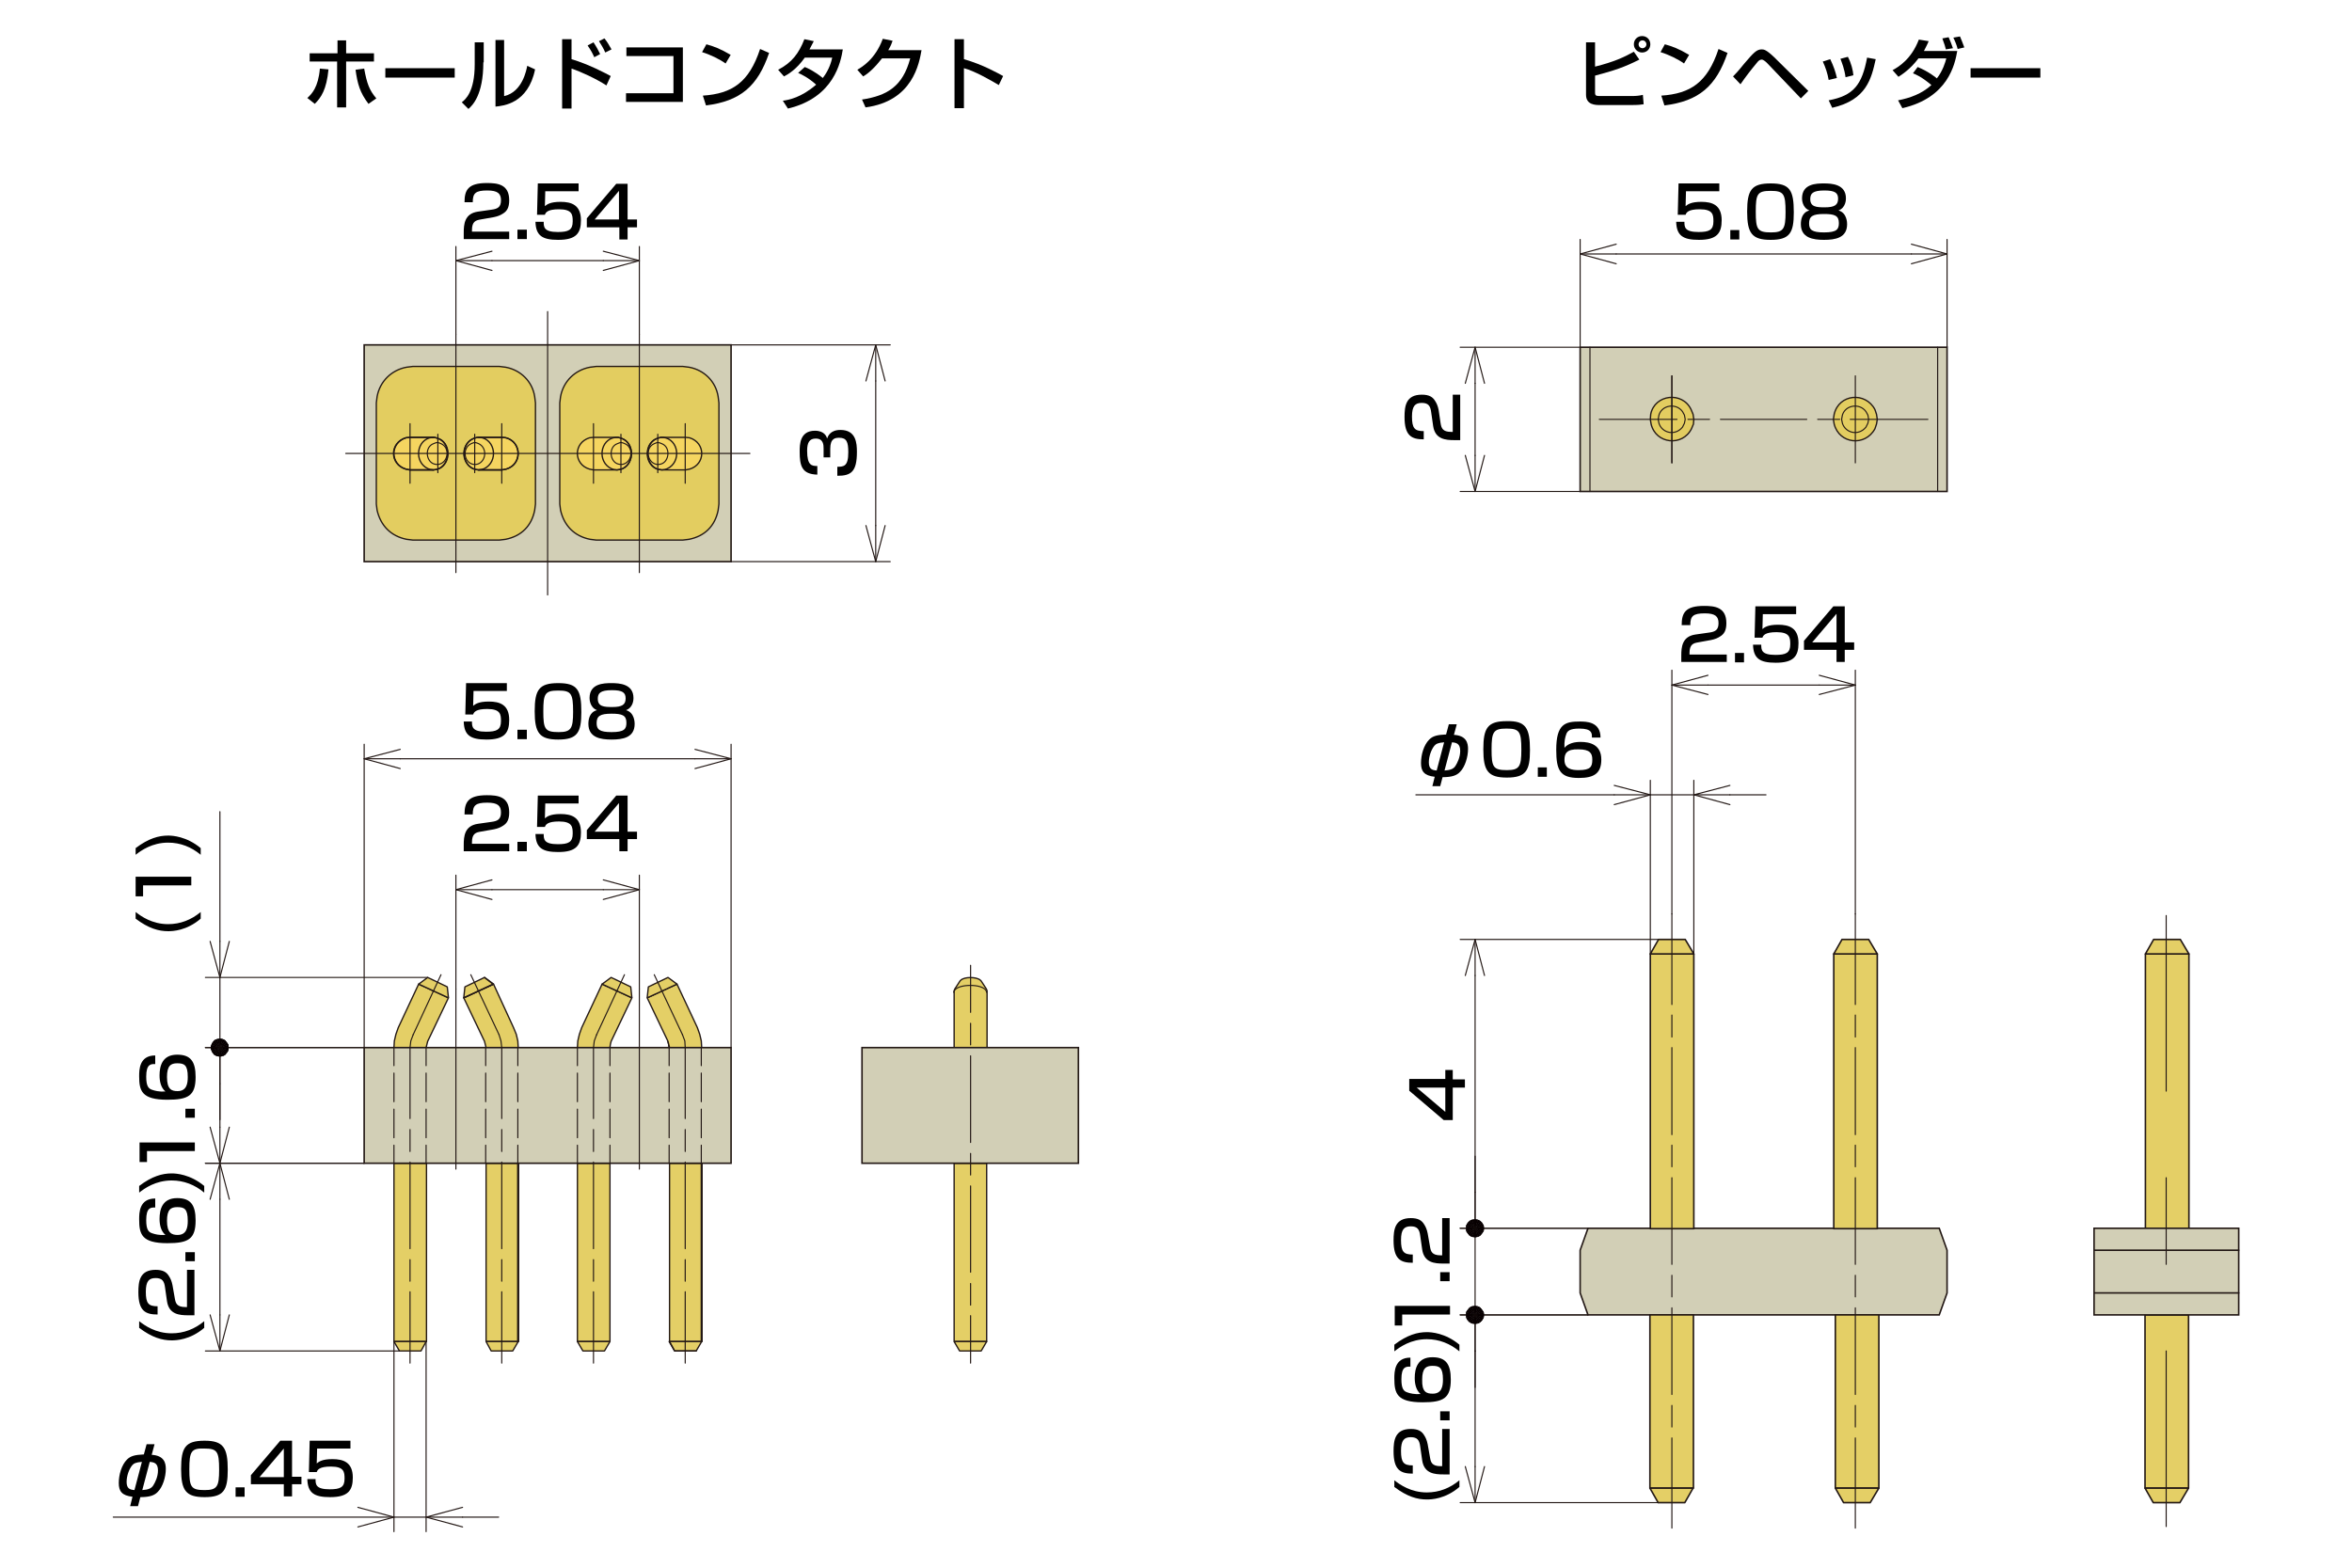 <?xml version="1.0" encoding="utf-8"?>
<!-- Generator: Adobe Illustrator 28.0.0, SVG Export Plug-In . SVG Version: 6.00 Build 0)  -->
<svg version="1.1" id="レイヤー_1" xmlns="http://www.w3.org/2000/svg" xmlns:xlink="http://www.w3.org/1999/xlink" x="0px"
	 y="0px" width="600px" height="400px" viewBox="0 0 600 400" style="enable-background:new 0 0 600 400;" xml:space="preserve">
<style type="text/css">
	.st0{fill:#E4CF66;stroke:#231815;stroke-width:0.397;stroke-linejoin:round;}
	.st1{fill:none;stroke:#231815;stroke-width:0.397;stroke-linecap:round;stroke-linejoin:round;stroke-miterlimit:10;}
	.st2{fill:#D2CFB6;stroke:#231815;stroke-width:0.397;}
	.st3{fill:none;stroke:#231815;stroke-width:0.283;stroke-linecap:round;stroke-linejoin:round;stroke-miterlimit:10;}
	.st4{fill:#E4CF66;stroke:#231815;stroke-width:0.34;stroke-linejoin:round;}
	.st5{fill:#E3CD60;stroke:#231815;stroke-width:0.34;stroke-linejoin:round;}
	.st6{fill:#E3CD60;stroke:#231815;stroke-width:0.283;stroke-linejoin:round;}
	.st7{fill-rule:evenodd;clip-rule:evenodd;fill:#070001;}
	.st8{fill:none;stroke:#231815;stroke-width:0.34;stroke-linecap:round;stroke-linejoin:round;stroke-miterlimit:10;}
	.st9{fill:#F5D560;stroke:#231815;stroke-width:0.34;stroke-linejoin:round;}
</style>
<g id="hold_x5F_img08">
	<g>
		<rect x="547.3" y="243.4" class="st0" width="11.1" height="70.1"/>
		<polyline class="st0" points="549.4,239.7 547.3,243.4 558.4,243.4 556.2,239.7 549.4,239.7 556.2,239.7 		"/>
	</g>
	<g>
		<rect x="547.2" y="335.5" class="st0" width="11.1" height="44.2"/>
		<polyline class="st0" points="549.3,383.4 547.2,379.7 558.3,379.7 556.1,383.4 549.3,383.4 556.1,383.4 		"/>
	</g>
	<polyline class="st1" points="170.7,267.3 170.6,266.5 170.4,265.7 	"/>
	<path class="st1" d="M92.9,143.3"/>
	<g>
		<g>
			<rect x="534.2" y="313.4" class="st2" width="36.9" height="22.1"/>
			<line class="st1" x1="534.2" y1="329.9" x2="571.1" y2="329.9"/>
			<line class="st1" x1="534.2" y1="319" x2="571.1" y2="319"/>
		</g>
		<line class="st3" x1="552.6" y1="233.6" x2="552.6" y2="278.4"/>
		<line class="st3" x1="552.6" y1="300.5" x2="552.6" y2="322.6"/>
		<line class="st3" x1="552.6" y1="344.7" x2="552.6" y2="389.5"/>
	</g>
	<path class="st1" d="M82.3,119.5"/>
	<path class="st1" d="M229.3,267.3"/>
	<g>
		<g>
			<g>
				<rect x="243.4" y="296.8" class="st4" width="8.3" height="45.5"/>
				<polyline class="st4" points="243.4,342.3 251.7,342.3 250.3,344.7 244.8,344.7 243.4,342.3 				"/>
			</g>
			<g>
				<path class="st4" d="M243.4,267.3v-14.5l0,0l0.1-0.3c0-0.1,0.1-0.1,0.1-0.2l0,0l1.3-2l0.2-0.2c0.9-0.9,4-0.9,5,0l0.2,0.2l1.3,2
					l0,0c0,0.1,0.1,0.1,0.1,0.2l0.1,0.3l0,0v14.5H243.4z"/>
				<path class="st3" d="M251.7,253.2l-0.1-0.3c0-0.1-0.1-0.1-0.1-0.2c-1-1.7-6.9-1.7-8,0c0,0.1-0.1,0.1-0.1,0.2l-0.1,0.3"/>
			</g>
			<rect x="219.9" y="267.3" class="st2" width="55.2" height="29.5"/>
		</g>
		<line class="st3" x1="247.6" y1="347.8" x2="247.6" y2="335.7"/>
		<line class="st3" x1="247.6" y1="333" x2="247.6" y2="327.5"/>
		<line class="st3" x1="247.6" y1="324.6" x2="247.6" y2="302.6"/>
		<line class="st3" x1="247.6" y1="299.8" x2="247.6" y2="294.3"/>
		<line class="st3" x1="247.6" y1="291.5" x2="247.6" y2="269.4"/>
		<line class="st3" x1="247.6" y1="266.6" x2="247.6" y2="261.1"/>
		<line class="st3" x1="247.6" y1="258.3" x2="247.6" y2="246.3"/>
	</g>
	<g>
		<g>
			<g>
				<g>
					<rect x="403.1" y="88.6" class="st2" width="93.6" height="36.8"/>
					<path class="st5" d="M478.9,107l-0.2-1.3l-0.4-1.2c-2.4-4.6-9.2-4-10.4,1.2l-0.2,1.3l0.2,1.2c1.3,5.1,7.9,5.8,10.4,1.2l0.4-1.2
						L478.9,107z"/>
					<path class="st5" d="M432.1,107l-0.2-1.3l-0.5-1.2c-2.2-4.7-9.3-3.9-10.3,1.2L421,107l0.2,1.2c1.2,5.1,8,5.8,10.3,1.2l0.5-1.2
						L432.1,107z"/>
					<line class="st3" x1="494.3" y1="125.4" x2="494.3" y2="88.6"/>
					<line class="st3" x1="405.6" y1="125.4" x2="405.6" y2="88.6"/>
				</g>
				<path class="st6" d="M476.7,107l-0.2-1.1L476,105c-1.6-2.2-5.2-1.7-6,0.9l-0.2,1.1l0.2,1c0.8,2.5,4.1,3.3,6,1l0.5-1L476.7,107z"
					/>
				<path class="st6" d="M429.9,107l-0.2-1.1l-0.5-0.9c-1.6-2.2-5.2-1.7-6,0.9L423,107l0.2,1c0.8,2.5,4.1,3.3,6,1l0.5-1L429.9,107z"
					/>
			</g>
			<line class="st3" x1="491.8" y1="107" x2="472" y2="107"/>
			<line class="st3" x1="469.3" y1="107" x2="463.7" y2="107"/>
			<line class="st3" x1="460.9" y1="107" x2="438.9" y2="107"/>
			<line class="st3" x1="436.1" y1="107" x2="430.6" y2="107"/>
			<line class="st3" x1="427.8" y1="107" x2="408" y2="107"/>
			<line class="st3" x1="426.5" y1="95.9" x2="426.5" y2="118.1"/>
			<line class="st3" x1="426.5" y1="95.9" x2="426.5" y2="118.1"/>
			<path class="st3" d="M473.3,95.9v22.2V95.9z"/>
		</g>
		<line class="st3" x1="403.1" y1="125.4" x2="372.5" y2="125.4"/>
		<line class="st3" x1="403.1" y1="88.6" x2="372.5" y2="88.6"/>
		<line class="st3" x1="376.3" y1="116.2" x2="376.3" y2="97.8"/>
		<polyline class="st3" points="378.7,116.2 376.3,125.4 373.8,116.2 		"/>
		<line class="st3" x1="376.3" y1="125.4" x2="376.3" y2="116.2"/>
		<polyline class="st3" points="373.8,97.8 376.3,88.6 378.7,97.8 		"/>
		<line class="st3" x1="376.3" y1="88.6" x2="376.3" y2="97.8"/>
		<line class="st3" x1="403.1" y1="88.6" x2="403.1" y2="61.1"/>
		<line class="st3" x1="496.7" y1="88.6" x2="496.7" y2="61.1"/>
		<line class="st3" x1="412.3" y1="64.8" x2="487.6" y2="64.8"/>
		<polyline class="st3" points="412.3,67.3 403.1,64.8 412.3,62.3 		"/>
		<line class="st3" x1="403.1" y1="64.8" x2="412.3" y2="64.8"/>
		<polyline class="st3" points="487.6,62.3 496.7,64.8 487.6,67.3 		"/>
		<line class="st3" x1="496.7" y1="64.8" x2="487.6" y2="64.8"/>
	</g>
	<line class="st3" x1="411.8" y1="202.8" x2="361.2" y2="202.8"/>
	<g>
		<g>
			<g>
				<polygon class="st2" points="405.1,313.4 494.7,313.4 496.7,319 496.7,329.9 494.7,335.5 405.1,335.5 403.1,329.9 403.1,319 
									"/>
				<g>
					<rect x="421" y="243.4" class="st0" width="11.1" height="70.1"/>
					<polyline class="st0" points="423.1,239.7 421,243.4 432.1,243.4 429.9,239.7 423.1,239.7 429.9,239.7 					"/>
				</g>
				<g>
					<rect x="467.8" y="243.4" class="st0" width="11.1" height="70.1"/>
					<polyline class="st0" points="469.9,239.7 467.8,243.4 478.9,243.4 476.7,239.7 469.9,239.7 476.7,239.7 					"/>
				</g>
				<g>
					<rect x="468.2" y="335.5" class="st0" width="11.1" height="44.2"/>
					<polyline class="st0" points="470.3,383.4 468.2,379.7 479.3,379.7 477.1,383.4 470.3,383.4 477.1,383.4 					"/>
				</g>
				<g>
					<rect x="420.9" y="335.5" class="st0" width="11.1" height="44.2"/>
					<polyline class="st0" points="423,383.4 420.9,379.7 431.9,379.7 429.8,383.4 423,383.4 429.8,383.4 					"/>
				</g>
			</g>
			<line class="st3" x1="473.3" y1="233.2" x2="473.3" y2="256.3"/>
			<line class="st3" x1="473.3" y1="259" x2="473.3" y2="264.6"/>
			<line class="st3" x1="473.3" y1="267.3" x2="473.3" y2="289.5"/>
			<line class="st3" x1="473.3" y1="292.2" x2="473.3" y2="297.7"/>
			<line class="st3" x1="473.3" y1="300.5" x2="473.3" y2="322.6"/>
			<line class="st3" x1="473.3" y1="325.4" x2="473.3" y2="330.9"/>
			<line class="st3" x1="473.3" y1="333.7" x2="473.3" y2="355.8"/>
			<line class="st3" x1="473.3" y1="358.6" x2="473.3" y2="364.1"/>
			<line class="st3" x1="473.3" y1="366.9" x2="473.3" y2="389.9"/>
			<line class="st3" x1="426.5" y1="233.2" x2="426.5" y2="256.3"/>
			<line class="st3" x1="426.5" y1="259" x2="426.5" y2="264.6"/>
			<line class="st3" x1="426.5" y1="267.3" x2="426.5" y2="289.5"/>
			<line class="st3" x1="426.5" y1="292.2" x2="426.5" y2="297.7"/>
			<line class="st3" x1="426.5" y1="300.5" x2="426.5" y2="322.6"/>
			<line class="st3" x1="426.5" y1="325.4" x2="426.5" y2="330.9"/>
			<line class="st3" x1="426.5" y1="333.7" x2="426.5" y2="355.8"/>
			<line class="st3" x1="426.5" y1="358.6" x2="426.5" y2="364.1"/>
			<line class="st3" x1="426.5" y1="366.9" x2="426.5" y2="389.9"/>
		</g>
		<line class="st3" x1="405.1" y1="313.4" x2="372.5" y2="313.4"/>
		<line class="st3" x1="405.1" y1="335.5" x2="372.5" y2="335.5"/>
		<line class="st3" x1="376.3" y1="304.2" x2="376.3" y2="295"/>
		<line class="st3" x1="376.3" y1="344.7" x2="376.3" y2="354"/>
		<line class="st3" x1="376.3" y1="335.5" x2="376.3" y2="304.2"/>
		<polyline class="st7" points="376.3,315.7 377,315.6 376.3,313.4 		"/>
		<polyline class="st7" points="377,315.6 377.6,315.3 376.3,313.4 		"/>
		<polyline class="st7" points="377.6,315.3 378.1,314.7 376.3,313.4 		"/>
		<polyline class="st7" points="378.1,314.7 378.5,314.1 376.3,313.4 		"/>
		<polyline class="st7" points="378.5,314.1 378.6,313.4 376.3,313.4 		"/>
		<polyline class="st7" points="378.6,313.4 378.5,312.7 376.3,313.4 		"/>
		<polyline class="st7" points="378.5,312.7 378.1,312 376.3,313.4 		"/>
		<polyline class="st7" points="378.1,312 377.6,311.5 376.3,313.4 		"/>
		<polyline class="st7" points="377.6,311.5 377,311.2 376.3,313.4 		"/>
		<polyline class="st7" points="377,311.2 376.3,311.1 376.3,313.4 		"/>
		<polyline class="st7" points="376.3,311.1 375.5,311.2 376.3,313.4 		"/>
		<polyline class="st7" points="375.5,311.2 374.9,311.5 376.3,313.4 		"/>
		<polyline class="st7" points="374.9,311.5 374.4,312 376.3,313.4 		"/>
		<polyline class="st7" points="374.4,312 374,312.7 376.3,313.4 		"/>
		<polyline class="st7" points="374,312.7 374,313.4 376.3,313.4 		"/>
		<polyline class="st7" points="374,313.4 374,314.1 376.3,313.4 		"/>
		<polyline class="st7" points="374,314.1 374.4,314.7 376.3,313.4 		"/>
		<polyline class="st7" points="374.4,314.7 374.9,315.3 376.3,313.4 		"/>
		<polyline class="st7" points="374.9,315.3 375.5,315.6 376.3,313.4 		"/>
		<polyline class="st7" points="375.5,315.6 376.3,315.7 376.3,313.4 		"/>
		<line class="st3" x1="376.3" y1="335.5" x2="376.3" y2="344.7"/>
		<polyline class="st7" points="376.3,333.2 375.5,333.3 376.3,335.5 		"/>
		<polyline class="st7" points="375.5,333.3 374.9,333.6 376.3,335.5 		"/>
		<polyline class="st7" points="374.9,333.6 374.4,334.2 376.3,335.5 		"/>
		<polyline class="st7" points="374.4,334.2 374,334.8 376.3,335.5 		"/>
		<polyline class="st7" points="374,334.8 374,335.5 376.3,335.5 		"/>
		<polyline class="st7" points="374,335.5 374,336.2 376.3,335.5 		"/>
		<polyline class="st7" points="374,336.2 374.4,336.9 376.3,335.5 		"/>
		<polyline class="st7" points="374.4,336.9 374.9,337.4 376.3,335.5 		"/>
		<polyline class="st7" points="374.9,337.4 375.5,337.7 376.3,335.5 		"/>
		<polyline class="st7" points="375.5,337.7 376.3,337.8 376.3,335.5 		"/>
		<polyline class="st7" points="376.3,337.8 377,337.7 376.3,335.5 		"/>
		<polyline class="st7" points="377,337.7 377.6,337.4 376.3,335.5 		"/>
		<polyline class="st7" points="377.6,337.4 378.1,336.9 376.3,335.5 		"/>
		<polyline class="st7" points="378.1,336.9 378.5,336.2 376.3,335.5 		"/>
		<polyline class="st7" points="378.5,336.2 378.6,335.5 376.3,335.5 		"/>
		<polyline class="st7" points="378.6,335.5 378.5,334.8 376.3,335.5 		"/>
		<polyline class="st7" points="378.5,334.8 378.1,334.2 376.3,335.5 		"/>
		<polyline class="st7" points="378.1,334.2 377.6,333.6 376.3,335.5 		"/>
		<polyline class="st7" points="377.6,333.6 377,333.3 376.3,335.5 		"/>
		<polyline class="st7" points="377,333.3 376.3,333.2 376.3,335.5 		"/>
		<line class="st3" x1="405.1" y1="313.4" x2="372.5" y2="313.4"/>
		<line class="st3" x1="423.1" y1="239.7" x2="372.5" y2="239.7"/>
		<line class="st3" x1="376.3" y1="248.9" x2="376.3" y2="313.4"/>
		<polyline class="st7" points="376.3,315.7 377,315.6 376.3,313.4 		"/>
		<polyline class="st7" points="377,315.6 377.6,315.3 376.3,313.4 		"/>
		<polyline class="st7" points="377.6,315.3 378.1,314.7 376.3,313.4 		"/>
		<polyline class="st7" points="378.1,314.7 378.5,314.1 376.3,313.4 		"/>
		<polyline class="st7" points="378.5,314.1 378.6,313.4 376.3,313.4 		"/>
		<polyline class="st7" points="378.6,313.4 378.5,312.7 376.3,313.4 		"/>
		<polyline class="st7" points="378.5,312.7 378.1,312 376.3,313.4 		"/>
		<polyline class="st7" points="378.1,312 377.6,311.5 376.3,313.4 		"/>
		<polyline class="st7" points="377.6,311.5 377,311.2 376.3,313.4 		"/>
		<polyline class="st7" points="377,311.2 376.3,311.1 376.3,313.4 		"/>
		<polyline class="st7" points="376.3,311.1 375.5,311.2 376.3,313.4 		"/>
		<polyline class="st7" points="375.5,311.2 374.9,311.5 376.3,313.4 		"/>
		<polyline class="st7" points="374.9,311.5 374.4,312 376.3,313.4 		"/>
		<polyline class="st7" points="374.4,312 374,312.7 376.3,313.4 		"/>
		<polyline class="st7" points="374,312.7 374,313.4 376.3,313.4 		"/>
		<polyline class="st7" points="374,313.4 374,314.1 376.3,313.4 		"/>
		<polyline class="st7" points="374,314.1 374.4,314.7 376.3,313.4 		"/>
		<polyline class="st7" points="374.4,314.7 374.9,315.3 376.3,313.4 		"/>
		<polyline class="st7" points="374.9,315.3 375.5,315.6 376.3,313.4 		"/>
		<polyline class="st7" points="375.5,315.6 376.3,315.7 376.3,313.4 		"/>
		<polyline class="st3" points="373.8,248.9 376.3,239.7 378.7,248.9 		"/>
		<line class="st3" x1="376.3" y1="239.7" x2="376.3" y2="248.9"/>
		<line class="st3" x1="426.5" y1="233.2" x2="426.5" y2="171"/>
		<line class="st3" x1="473.3" y1="233.2" x2="473.3" y2="171"/>
		<line class="st3" x1="435.7" y1="174.8" x2="464.1" y2="174.8"/>
		<polyline class="st3" points="435.7,177.2 426.5,174.8 435.7,172.3 		"/>
		<line class="st3" x1="426.5" y1="174.8" x2="435.7" y2="174.8"/>
		<polyline class="st3" points="464.1,172.3 473.3,174.8 464.1,177.2 		"/>
		<line class="st3" x1="473.3" y1="174.8" x2="464.1" y2="174.8"/>
		<line class="st3" x1="432.1" y1="243.4" x2="432.1" y2="199.1"/>
		<line class="st3" x1="421" y1="243.4" x2="421" y2="199.1"/>
		<line class="st3" x1="441.3" y1="202.8" x2="450.5" y2="202.8"/>
		<polyline class="st3" points="421,202.8 432.1,202.8 441.3,205.3 		"/>
		<polyline class="st3" points="441.3,200.4 432.1,202.8 441.3,202.8 		"/>
		<polyline class="st3" points="411.8,200.4 421,202.8 411.8,205.3 		"/>
		<line class="st3" x1="421" y1="202.8" x2="411.8" y2="202.8"/>
		<line class="st3" x1="423.1" y1="383.4" x2="372.5" y2="383.4"/>
		<line class="st3" x1="405.1" y1="335.5" x2="372.5" y2="335.5"/>
		<line class="st3" x1="376.3" y1="374.2" x2="376.3" y2="344.7"/>
		<polyline class="st3" points="378.7,374.2 376.3,383.4 373.8,374.2 		"/>
		<line class="st3" x1="376.3" y1="383.4" x2="376.3" y2="374.2"/>
		<line class="st3" x1="376.3" y1="335.5" x2="376.3" y2="344.7"/>
		<polyline class="st7" points="376.3,333.2 375.5,333.3 376.3,335.5 		"/>
		<polyline class="st7" points="375.5,333.3 374.9,333.6 376.3,335.5 		"/>
		<polyline class="st7" points="374.9,333.6 374.4,334.2 376.3,335.5 		"/>
		<polyline class="st7" points="374.4,334.2 374,334.8 376.3,335.5 		"/>
		<polyline class="st7" points="374,334.8 374,335.5 376.3,335.5 		"/>
		<polyline class="st7" points="374,335.5 374,336.2 376.3,335.5 		"/>
		<polyline class="st7" points="374,336.2 374.4,336.9 376.3,335.5 		"/>
		<polyline class="st7" points="374.4,336.9 374.9,337.4 376.3,335.5 		"/>
		<polyline class="st7" points="374.9,337.4 375.5,337.7 376.3,335.5 		"/>
		<polyline class="st7" points="375.5,337.7 376.3,337.8 376.3,335.5 		"/>
		<polyline class="st7" points="376.3,337.8 377,337.7 376.3,335.5 		"/>
		<polyline class="st7" points="377,337.7 377.6,337.4 376.3,335.5 		"/>
		<polyline class="st7" points="377.6,337.4 378.1,336.9 376.3,335.5 		"/>
		<polyline class="st7" points="378.1,336.9 378.5,336.2 376.3,335.5 		"/>
		<polyline class="st7" points="378.5,336.2 378.6,335.5 376.3,335.5 		"/>
		<polyline class="st7" points="378.6,335.5 378.5,334.8 376.3,335.5 		"/>
		<polyline class="st7" points="378.5,334.8 378.1,334.2 376.3,335.5 		"/>
		<polyline class="st7" points="378.1,334.2 377.6,333.6 376.3,335.5 		"/>
		<polyline class="st7" points="377.6,333.6 377,333.3 376.3,335.5 		"/>
		<polyline class="st7" points="377,333.3 376.3,333.2 376.3,335.5 		"/>
	</g>
	<g>
		<g>
			<g>
				<g>
					<rect x="147.3" y="296.8" class="st4" width="8.3" height="45.5"/>
					<polyline class="st4" points="155.6,342.3 147.3,342.3 148.7,344.7 154.2,344.7 155.6,342.3 					"/>
					<polygon class="st4" points="147.3,267.3 147.4,265.6 147.8,263.9 148.4,262.2 153.6,251.1 161.2,254.6 155.9,265.7 
						155.7,266.5 155.6,267.3 					"/>
					<polyline class="st4" points="161.2,254.6 153.6,251.1 155.9,249.4 160.9,251.8 161.2,254.6 					"/>
				</g>
				<g>
					<rect x="100.5" y="296.8" class="st4" width="8.3" height="45.5"/>
					<polyline class="st4" points="108.7,342.3 100.5,342.3 101.9,344.7 107.4,344.7 108.7,342.3 					"/>
					<polygon class="st4" points="100.5,267.3 100.6,265.6 101,263.9 101.6,262.2 106.8,251.1 114.4,254.6 109.1,265.7 108.9,266.5 
						108.7,267.3 					"/>
					<polyline class="st4" points="114.4,254.6 106.8,251.1 109.1,249.4 114.1,251.8 114.4,254.6 					"/>
				</g>
				<g>
					<rect x="124" y="296.8" class="st4" width="8.3" height="45.5"/>
					<polyline class="st4" points="124,342.3 132.2,342.3 130.8,344.7 125.3,344.7 124,342.3 					"/>
					<polygon class="st4" points="132.2,267.3 132.1,265.6 131.7,263.9 131,262.2 125.9,251.1 118.3,254.6 123.6,265.7 123.8,266.5 
						124,267.3 					"/>
					<polyline class="st4" points="118.3,254.6 125.9,251.1 123.6,249.4 118.6,251.8 118.3,254.6 					"/>
					<line class="st1" x1="132.1" y1="296.8" x2="132.1" y2="342.3"/>
					<polyline class="st8" points="123.6,249.4 125.8,251.1 118.3,254.6 					"/>
				</g>
				<g>
					<rect x="170.8" y="296.8" class="st4" width="8.3" height="45.5"/>
					<polyline class="st4" points="170.8,342.3 179,342.3 177.6,344.7 172.1,344.7 170.8,342.3 					"/>
					<polygon class="st4" points="179,267.3 178.9,265.6 178.5,263.9 177.9,262.2 172.7,251.1 165.1,254.6 170.4,265.7 170.6,266.5 
						170.8,267.3 					"/>
					<polyline class="st4" points="165.1,254.6 172.7,251.1 170.4,249.4 165.4,251.8 165.1,254.6 					"/>
					<line class="st8" x1="178.9" y1="296.8" x2="178.9" y2="342.3"/>
					<polyline class="st8" points="177.6,344.7 172.1,344.7 170.7,342.3 					"/>
				</g>
				<rect x="92.9" y="267.3" class="st2" width="93.6" height="29.5"/>
				<line class="st3" x1="116.3" y1="252.4" x2="116.3" y2="298.3"/>
				<line class="st3" x1="104.6" y1="293.8" x2="104.6" y2="288.2"/>
				<line class="st3" x1="104.6" y1="285.4" x2="104.6" y2="267.3"/>
				<line class="st3" x1="108.7" y1="267.3" x2="108.7" y2="271.9"/>
				<line class="st3" x1="108.7" y1="273.8" x2="108.7" y2="281.1"/>
				<line class="st3" x1="108.7" y1="283" x2="108.7" y2="290.3"/>
				<line class="st3" x1="108.7" y1="292.2" x2="108.7" y2="296.8"/>
				<line class="st3" x1="100.5" y1="267.3" x2="100.5" y2="271.9"/>
				<line class="st3" x1="100.5" y1="273.8" x2="100.5" y2="281.1"/>
				<line class="st3" x1="100.5" y1="283" x2="100.5" y2="290.3"/>
				<line class="st3" x1="100.5" y1="292.2" x2="100.5" y2="296.8"/>
				<line class="st3" x1="128" y1="293.8" x2="128" y2="288.2"/>
				<line class="st3" x1="128" y1="285.4" x2="128" y2="267.3"/>
				<line class="st3" x1="123.9" y1="267.3" x2="123.9" y2="271.9"/>
				<line class="st3" x1="123.9" y1="273.8" x2="123.9" y2="281.1"/>
				<line class="st3" x1="123.9" y1="283" x2="123.9" y2="290.3"/>
				<line class="st3" x1="123.9" y1="292.2" x2="123.9" y2="296.8"/>
				<line class="st3" x1="132.1" y1="267.3" x2="132.1" y2="271.9"/>
				<line class="st3" x1="132.1" y1="273.8" x2="132.1" y2="281.1"/>
				<line class="st3" x1="132.1" y1="283" x2="132.1" y2="290.3"/>
				<line class="st3" x1="132.1" y1="292.2" x2="132.1" y2="296.8"/>
				<line class="st3" x1="163.1" y1="252.4" x2="163.1" y2="298.3"/>
				<line class="st3" x1="151.4" y1="293.8" x2="151.4" y2="288.2"/>
				<line class="st3" x1="151.4" y1="285.4" x2="151.4" y2="267.3"/>
				<line class="st3" x1="155.6" y1="267.3" x2="155.6" y2="271.9"/>
				<line class="st3" x1="155.6" y1="273.8" x2="155.6" y2="281.1"/>
				<line class="st3" x1="155.6" y1="283" x2="155.6" y2="290.3"/>
				<line class="st3" x1="155.6" y1="292.2" x2="155.6" y2="296.8"/>
				<line class="st3" x1="147.3" y1="267.3" x2="147.3" y2="271.9"/>
				<line class="st3" x1="147.3" y1="273.8" x2="147.3" y2="281.1"/>
				<line class="st3" x1="147.3" y1="283" x2="147.3" y2="290.3"/>
				<line class="st3" x1="147.3" y1="292.2" x2="147.3" y2="296.8"/>
				<line class="st3" x1="174.8" y1="293.8" x2="174.8" y2="288.2"/>
				<line class="st3" x1="174.8" y1="285.4" x2="174.8" y2="267.3"/>
				<line class="st3" x1="170.7" y1="267.3" x2="170.7" y2="271.9"/>
				<line class="st3" x1="170.7" y1="273.8" x2="170.7" y2="281.1"/>
				<line class="st3" x1="170.7" y1="283" x2="170.7" y2="290.3"/>
				<line class="st3" x1="170.7" y1="292.2" x2="170.7" y2="296.8"/>
				<line class="st3" x1="178.9" y1="267.3" x2="178.9" y2="271.9"/>
				<line class="st3" x1="178.9" y1="273.8" x2="178.9" y2="281.1"/>
				<line class="st3" x1="178.9" y1="283" x2="178.9" y2="290.3"/>
				<line class="st3" x1="178.9" y1="292.2" x2="178.9" y2="296.8"/>
			</g>
			<polyline class="st3" points="105.4,264 104.8,265.6 104.6,267.3 			"/>
			<line class="st3" x1="104.6" y1="347.8" x2="104.6" y2="329.6"/>
			<line class="st3" x1="104.6" y1="326.9" x2="104.6" y2="321.4"/>
			<line class="st3" x1="104.6" y1="318.6" x2="104.6" y2="296.5"/>
			<line class="st3" x1="105.4" y1="264" x2="112.5" y2="248.7"/>
			<polyline class="st3" points="128,267.3 127.8,265.6 127.3,264 			"/>
			<line class="st3" x1="128" y1="347.8" x2="128" y2="329.6"/>
			<line class="st3" x1="128" y1="326.9" x2="128" y2="321.4"/>
			<line class="st3" x1="128" y1="318.6" x2="128" y2="296.5"/>
			<line class="st3" x1="127.3" y1="264" x2="120.1" y2="248.7"/>
			<polyline class="st3" points="152.2,264 151.6,265.6 151.4,267.3 			"/>
			<line class="st3" x1="151.4" y1="347.8" x2="151.4" y2="329.6"/>
			<line class="st3" x1="151.4" y1="326.9" x2="151.4" y2="321.4"/>
			<line class="st3" x1="151.4" y1="318.6" x2="151.4" y2="296.5"/>
			<line class="st3" x1="152.2" y1="264" x2="159.3" y2="248.7"/>
			<polyline class="st3" points="174.8,267.3 174.7,265.6 174.1,264 			"/>
			<line class="st3" x1="174.8" y1="347.8" x2="174.8" y2="329.6"/>
			<line class="st3" x1="174.8" y1="326.9" x2="174.8" y2="321.4"/>
			<line class="st3" x1="174.8" y1="318.6" x2="174.8" y2="296.5"/>
			<line class="st3" x1="174.1" y1="264" x2="166.9" y2="248.7"/>
		</g>
		<line class="st3" x1="116.3" y1="252.4" x2="116.3" y2="223.3"/>
		<line class="st3" x1="163.1" y1="252.4" x2="163.1" y2="223.3"/>
		<line class="st3" x1="125.5" y1="227" x2="153.9" y2="227"/>
		<polyline class="st3" points="125.5,229.5 116.3,227 125.5,224.5 		"/>
		<line class="st3" x1="116.3" y1="227" x2="125.5" y2="227"/>
		<polyline class="st3" points="153.9,224.5 163.1,227 153.9,229.5 		"/>
		<line class="st3" x1="163.1" y1="227" x2="153.9" y2="227"/>
		<line class="st3" x1="92.9" y1="267.3" x2="92.9" y2="189.9"/>
		<line class="st3" x1="186.5" y1="267.3" x2="186.5" y2="189.9"/>
		<line class="st3" x1="102.1" y1="193.6" x2="177.3" y2="193.6"/>
		<polyline class="st3" points="102.1,196.1 92.9,193.6 102.1,191.2 		"/>
		<line class="st3" x1="92.9" y1="193.6" x2="102.1" y2="193.6"/>
		<polyline class="st3" points="177.3,191.2 186.5,193.6 177.3,196.1 		"/>
		<line class="st3" x1="186.5" y1="193.6" x2="177.3" y2="193.6"/>
		<line class="st3" x1="92.9" y1="267.3" x2="52.4" y2="267.3"/>
		<line class="st3" x1="92.9" y1="296.8" x2="52.4" y2="296.8"/>
		<line class="st3" x1="56.1" y1="287.6" x2="56.1" y2="267.3"/>
		<polyline class="st7" points="56.1,265 55.4,265.1 56.1,267.3 		"/>
		<polyline class="st7" points="55.4,265.1 54.7,265.4 56.1,267.3 		"/>
		<polyline class="st7" points="54.7,265.4 54.2,266 56.1,267.3 		"/>
		<polyline class="st7" points="54.2,266 53.9,266.6 56.1,267.3 		"/>
		<polyline class="st7" points="53.9,266.6 53.7,267.3 56.1,267.3 		"/>
		<polyline class="st7" points="53.7,267.3 53.9,268 56.1,267.3 		"/>
		<polyline class="st7" points="53.9,268 54.2,268.6 56.1,267.3 		"/>
		<polyline class="st7" points="54.2,268.6 54.7,269.2 56.1,267.3 		"/>
		<polyline class="st7" points="54.7,269.2 55.4,269.5 56.1,267.3 		"/>
		<polyline class="st7" points="55.4,269.5 56.1,269.6 56.1,267.3 		"/>
		<polyline class="st7" points="56.1,269.6 56.8,269.5 56.1,267.3 		"/>
		<polyline class="st7" points="56.8,269.5 57.4,269.2 56.1,267.3 		"/>
		<polyline class="st7" points="57.4,269.2 57.9,268.6 56.1,267.3 		"/>
		<polyline class="st7" points="57.9,268.6 58.3,268 56.1,267.3 		"/>
		<polyline class="st7" points="58.3,268 58.3,267.3 56.1,267.3 		"/>
		<polyline class="st7" points="58.3,267.3 58.3,266.6 56.1,267.3 		"/>
		<polyline class="st7" points="58.3,266.6 57.9,266 56.1,267.3 		"/>
		<polyline class="st7" points="57.9,266 57.4,265.4 56.1,267.3 		"/>
		<polyline class="st7" points="57.4,265.4 56.8,265.1 56.1,267.3 		"/>
		<polyline class="st7" points="56.8,265.1 56.1,265 56.1,267.3 		"/>
		<polyline class="st3" points="58.5,287.6 56.1,296.8 53.6,287.6 		"/>
		<line class="st3" x1="56.1" y1="296.8" x2="56.1" y2="287.6"/>
		<line class="st3" x1="92.9" y1="267.3" x2="52.4" y2="267.3"/>
		<line class="st3" x1="109.1" y1="249.4" x2="52.4" y2="249.4"/>
		<line class="st3" x1="56.1" y1="276.5" x2="56.1" y2="285.7"/>
		<line class="st3" x1="56.1" y1="240.2" x2="56.1" y2="207.1"/>
		<line class="st3" x1="56.1" y1="249.4" x2="56.1" y2="276.5"/>
		<polyline class="st7" points="56.1,265 55.4,265.1 56.1,267.3 		"/>
		<polyline class="st7" points="55.4,265.1 54.7,265.4 56.1,267.3 		"/>
		<polyline class="st7" points="54.7,265.4 54.2,266 56.1,267.3 		"/>
		<polyline class="st7" points="54.2,266 53.9,266.6 56.1,267.3 		"/>
		<polyline class="st7" points="53.9,266.6 53.7,267.3 56.1,267.3 		"/>
		<polyline class="st7" points="53.7,267.3 53.9,268 56.1,267.3 		"/>
		<polyline class="st7" points="53.9,268 54.2,268.6 56.1,267.3 		"/>
		<polyline class="st7" points="54.2,268.6 54.7,269.2 56.1,267.3 		"/>
		<polyline class="st7" points="54.7,269.2 55.4,269.5 56.1,267.3 		"/>
		<polyline class="st7" points="55.4,269.5 56.1,269.6 56.1,267.3 		"/>
		<polyline class="st7" points="56.1,269.6 56.8,269.5 56.1,267.3 		"/>
		<polyline class="st7" points="56.8,269.5 57.4,269.2 56.1,267.3 		"/>
		<polyline class="st7" points="57.4,269.2 57.9,268.6 56.1,267.3 		"/>
		<polyline class="st7" points="57.9,268.6 58.3,268 56.1,267.3 		"/>
		<polyline class="st7" points="58.3,268 58.3,267.3 56.1,267.3 		"/>
		<polyline class="st7" points="58.3,267.3 58.3,266.6 56.1,267.3 		"/>
		<polyline class="st7" points="58.3,266.6 57.9,266 56.1,267.3 		"/>
		<polyline class="st7" points="57.9,266 57.4,265.4 56.1,267.3 		"/>
		<polyline class="st7" points="57.4,265.4 56.8,265.1 56.1,267.3 		"/>
		<polyline class="st7" points="56.8,265.1 56.1,265 56.1,267.3 		"/>
		<polyline class="st3" points="58.5,240.2 56.1,249.4 53.6,240.2 		"/>
		<line class="st3" x1="56.1" y1="249.4" x2="56.1" y2="240.2"/>
		<line class="st3" x1="108.7" y1="342.3" x2="108.7" y2="390.8"/>
		<line class="st3" x1="100.5" y1="342.3" x2="100.5" y2="390.8"/>
		<line class="st3" x1="118" y1="387.1" x2="127.2" y2="387.1"/>
		<polyline class="st3" points="100.5,387.1 108.7,387.1 118,389.6 		"/>
		<polyline class="st3" points="118,384.6 108.7,387.1 118,387.1 		"/>
		<polyline class="st3" points="91.3,384.6 100.5,387.1 91.3,389.6 		"/>
		<line class="st3" x1="100.5" y1="387.1" x2="28.9" y2="387.1"/>
		<line class="st3" x1="101.9" y1="344.7" x2="52.4" y2="344.7"/>
		<line class="st3" x1="92.9" y1="296.8" x2="52.4" y2="296.8"/>
		<line class="st3" x1="56.1" y1="335.5" x2="56.1" y2="306"/>
		<polyline class="st3" points="58.5,335.5 56.1,344.7 53.6,335.5 		"/>
		<line class="st3" x1="56.1" y1="344.7" x2="56.1" y2="335.5"/>
		<polyline class="st3" points="53.6,306 56.1,296.8 58.5,306 		"/>
		<line class="st3" x1="56.1" y1="296.8" x2="56.1" y2="306"/>
	</g>
	<g>
		<g>
			<g>
				<rect x="92.9" y="88" class="st2" width="93.6" height="55.3"/>
				<path class="st5" d="M142.8,102.8l0.2-1.6c0.7-3.9,3.7-6.8,7.5-7.5l1.6-0.2h22.1l1.6,0.2c3.8,0.7,6.8,3.6,7.4,7.5l0.2,1.6v25.8
					l-0.2,1.6c-0.8,4-3.4,6.6-7.4,7.4l-1.6,0.2h-22.1l-1.6-0.2c-4-0.8-6.6-3.5-7.5-7.4l-0.2-1.6V102.8z"/>
				<g>
					<path class="st9" d="M151.4,119.9h6l0.7-0.1l0.7-0.2c3.2-1.5,3-6.8-0.4-7.8l-0.7-0.2h-0.3h-6l-1,0.1c-4.2,1.3-4.1,6.8,0,8
						L151.4,119.9z"/>
					<path class="st3" d="M158.4,112.9L158,113l-0.5,0.2c-2.3,0.8-2,4.6,0.2,5.2l0.5,0.1h0.5c2.6-0.4,3.1-4.3,0.7-5.3l-0.5-0.2
						L158.4,112.9z"/>
					<path class="st8" d="M157.4,119.9l0.7-0.1l0.7-0.2c3.2-1.5,3-6.8-0.4-7.8l-0.7-0.2H157c-4,0.5-4.7,6.3-1,8l0.6,0.2L157.4,119.9
						z"/>
				</g>
				<g>
					<path class="st9" d="M174.9,119.9h-6l-0.7-0.1l-0.7-0.2c-3.2-1.5-3-6.8,0.4-7.8l0.7-0.2h0.3h6l1,0.1c4.2,1.3,4.1,6.8,0,8
						L174.9,119.9z"/>
					<path class="st3" d="M167.8,112.9l0.5,0.1l0.5,0.2c2.3,0.8,2,4.6-0.2,5.2l-0.5,0.1h-0.5c-2.6-0.4-3.1-4.3-0.7-5.3l0.5-0.2
						L167.8,112.9z"/>
					<path class="st8" d="M168.8,119.9l-0.7-0.1l-0.7-0.2c-3.2-1.5-3-6.8,0.4-7.8l0.7-0.2h0.7c4,0.5,4.7,6.3,1,8l-0.6,0.2
						L168.8,119.9z"/>
				</g>
				<path class="st5" d="M96,102.8l0.2-1.6c0.7-3.9,3.7-6.8,7.5-7.5l1.6-0.2h22.1l1.6,0.2c3.8,0.7,6.8,3.6,7.4,7.5l0.2,1.6v25.8
					l-0.2,1.6c-0.8,4-3.4,6.6-7.4,7.4l-1.6,0.2h-22.1l-1.6-0.2c-4-0.8-6.6-3.5-7.5-7.4l-0.2-1.6C96,128.6,96,102.8,96,102.8z"/>
				<g>
					<path class="st9" d="M104.5,119.9h6l0.7-0.1l0.7-0.2c3.2-1.5,3-6.8-0.4-7.8l-0.7-0.2h-0.3h-6l-1,0.1c-4.2,1.3-4.1,6.8,0,8
						L104.5,119.9z"/>
					<path class="st3" d="M111.6,112.9l-0.5,0.1l-0.5,0.2c-2.3,0.8-2,4.6,0.2,5.2l0.5,0.1h0.5c2.6-0.4,3.1-4.3,0.7-5.3L112,113
						L111.6,112.9z"/>
					<path class="st8" d="M110.6,119.9l0.7-0.1l0.7-0.2c3.2-1.5,3-6.8-0.4-7.8l-0.7-0.2h-0.7c-4,0.5-4.7,6.3-1,8l0.6,0.2
						L110.6,119.9z"/>
				</g>
				<g>
					<path class="st9" d="M128.1,119.9h-6l-0.7-0.1l-0.7-0.2c-3.2-1.5-3-6.8,0.4-7.8l0.7-0.2h0.3h6l1,0.1c4.2,1.3,4.1,6.8,0,8
						L128.1,119.9z"/>
				</g>
			</g>
			<line class="st3" x1="116.3" y1="85.3" x2="116.3" y2="146.1"/>
			<line class="st3" x1="163.1" y1="85.3" x2="163.1" y2="146.1"/>
			<line class="st3" x1="88.2" y1="115.7" x2="191.3" y2="115.7"/>
			<path class="st8" d="M104.6,111.6l-1,0.1c-4.2,1.3-4.1,6.8,0,8l1,0.2"/>
			<line class="st8" x1="104.6" y1="111.6" x2="110.6" y2="111.6"/>
			<line class="st1" x1="104.6" y1="119.9" x2="110.6" y2="119.9"/>
			<line class="st3" x1="104.6" y1="108.1" x2="104.6" y2="123.3"/>
			<line class="st3" x1="111.7" y1="110.8" x2="111.7" y2="120.6"/>
			<path class="st3" d="M121.1,112.9l0.5,0.1l0.5,0.2c2.2,1,2,4.4-0.2,5.2l-0.5,0.1h-0.5c-2.6-0.3-3.1-4.2-0.7-5.3l0.5-0.2
				L121.1,112.9z"/>
			<path class="st8" d="M122.1,119.9l-0.7-0.1l-0.7-0.2c-3.3-1.6-3.1-6.6,0.3-7.8l0.7-0.2h0.8c3.9,0.5,4.7,6.2,1,8l-0.7,0.2
				L122.1,119.9z"/>
			<path class="st8" d="M128,119.9l1.1-0.2c4.6-1.3,3.8-8.1-1.1-8.1h-5.9"/>
			<line class="st1" x1="128" y1="119.9" x2="122.1" y2="119.9"/>
			<line class="st3" x1="128" y1="108.1" x2="128" y2="123.3"/>
			<line class="st3" x1="121.1" y1="110.8" x2="121.1" y2="120.6"/>
			<line class="st3" x1="174.8" y1="108.1" x2="174.8" y2="123.3"/>
			<line class="st3" x1="167.8" y1="110.8" x2="167.8" y2="120.6"/>
			<line class="st3" x1="151.4" y1="108.1" x2="151.4" y2="123.3"/>
			<line class="st3" x1="158.4" y1="110.8" x2="158.4" y2="120.6"/>
			<line class="st3" x1="139.7" y1="151.8" x2="139.7" y2="79.5"/>
		</g>
		<line class="st3" x1="116.3" y1="85.3" x2="116.3" y2="62.9"/>
		<line class="st3" x1="163.1" y1="85.3" x2="163.1" y2="62.9"/>
		<line class="st3" x1="125.5" y1="66.5" x2="153.9" y2="66.5"/>
		<polyline class="st3" points="125.5,69 116.3,66.5 125.5,64.1 		"/>
		<line class="st3" x1="116.3" y1="66.5" x2="125.5" y2="66.5"/>
		<polyline class="st3" points="153.9,64.1 163.1,66.5 153.9,69 		"/>
		<line class="st3" x1="163.1" y1="66.5" x2="153.9" y2="66.5"/>
		<line class="st3" x1="186.5" y1="143.3" x2="227.1" y2="143.3"/>
		<line class="st3" x1="186.5" y1="88" x2="227.1" y2="88"/>
		<line class="st3" x1="223.4" y1="134.1" x2="223.4" y2="97.2"/>
		<polyline class="st3" points="225.8,134.1 223.4,143.3 220.9,134.1 		"/>
		<line class="st3" x1="223.4" y1="143.3" x2="223.4" y2="134.1"/>
		<polyline class="st3" points="220.9,97.2 223.4,88 225.8,97.2 		"/>
		<line class="st3" x1="223.4" y1="88" x2="223.4" y2="97.2"/>
	</g>
	<g>
		<path d="M78.4,25c1.1-1,2.8-2.7,3.2-7.5l2.2,0.2c-0.5,5.2-1.9,7.2-3.5,8.8L78.4,25z M88.3,10.3v3.3h7.1v2.1h-7.1v11.7H86V15.7h-7
			v-2.1h7.1v-3.3H88.3z M92.9,17.5c0.7,3.8,1.3,5.5,3.1,7.6l-2,1.4c-2.2-2.9-2.8-5.1-3.3-8.7L92.9,17.5z"/>
		<path d="M116,17.4v2.4H98.3v-2.4H116z"/>
		<path d="M123.3,15.9c0,8.4-2.8,11-3.8,11.9l-1.7-1.7c0.9-0.7,3.3-2.6,3.3-9.7v-5.6h2.3v5.1H123.3z M128.7,24.5
			c4.6-1.1,5.6-6.7,5.8-7.7l2,0.9c-1.8,8.8-8.2,9.3-10.1,9.5v-17h2.2v14.3H128.7z"/>
		<path d="M145.8,10v5.1c4.4,1.3,8.9,3.7,10,4.3l-1.1,2.4c-2.6-1.7-6.5-3.5-8.9-4.3v10.2h-2.4V10H145.8z M151.6,14.6
			c-0.4-0.9-0.8-1.7-1.7-3l1.5-0.8c0.8,1.2,1.2,2,1.7,3L151.6,14.6z M154.4,13.4c-0.4-1-1.1-2.1-1.6-2.9l1.4-0.7
			c0.8,1,1.1,1.6,1.8,2.8L154.4,13.4z"/>
		<path d="M174.2,12.1V26h-14.5v-2.2h12.1v-9.5h-12v-2.2C159.8,12.1,174.2,12.1,174.2,12.1z"/>
		<path d="M185.1,16.2c-1.5-1.1-4-2.3-6-2.9l1.1-2c1.8,0.5,3.5,1.1,6.2,2.7L185.1,16.2z M179.3,24.4c7.5-0.5,11.8-3.4,14.6-11.9
			l2.3,1c-2.9,8.5-7.3,12.3-16.1,13.4L179.3,24.4z"/>
		<path d="M205.3,17.1c0.8,0.3,2.5,1.1,4.6,2.8c1.7-2.2,2.2-4.3,2.4-5.2h-7c-2.1,3-4.3,4.3-5.3,4.8l-1.5-1.7
			c3.5-1.8,5.3-4.2,6.7-7.8l2.4,0.5c-0.3,0.6-0.5,1-1.1,2.1h8.5c-0.5,3.1-2.2,12.3-14,15.1l-1.3-2c1.5-0.2,4.7-0.8,8.5-4.1
			c-2-1.8-3.7-2.6-4.6-3L205.3,17.1z"/>
		<path d="M235.1,12.7c-0.6,3.4-2.2,13.1-14.3,14.7l-0.9-2c6.5-1,10.4-3.4,12.3-10.5H225c-1.8,2.3-3.3,3.7-4.8,4.6l-1.5-1.7
			c1.2-0.7,4.6-2.7,6.5-7.9l2.5,0.5c-0.2,0.6-0.4,1.2-1.1,2.4h8.5V12.7z"/>
		<path d="M245.9,10v5.1c4.9,1.4,8.7,3.6,10,4.3l-1.1,2.3c-2.2-1.3-6.2-3.6-8.9-4.3v10.2h-2.4V10H245.9z"/>
	</g>
	<g>
		<path d="M406.9,10.8V17c4.8-1.2,7.4-2.4,9.9-3.8l1.4,2c-3.7,1.9-6.4,2.8-11.3,4.1v4.3c0,0.6,0.1,0.9,1,0.9h8.6
			c0.8,0,1.9-0.1,2.6-0.3l0.2,2.4c-0.6,0.1-1.3,0.2-3.1,0.2h-8.1c-1,0-3.5,0-3.5-2.6V10.8H406.9z M421,11.3c0,1.2-0.9,2.1-2.1,2.1
			c-1.1,0-2.1-0.9-2.1-2.1s0.9-2.1,2.1-2.1C420.1,9.2,421,10.1,421,11.3z M418,11.3c0,0.5,0.4,1,1,1c0.5,0,1-0.4,1-1
			c0-0.5-0.4-1-1-1S418,10.8,418,11.3z"/>
		<path d="M429.6,16.2c-1.5-1.1-4-2.3-6-2.9l1.1-2c1.8,0.5,3.5,1.1,6.2,2.7L429.6,16.2z M423.8,24.4c7.5-0.5,11.8-3.4,14.6-11.9
			l2.3,1c-2.9,8.5-7.3,12.3-16.1,13.4L423.8,24.4z"/>
		<path d="M442.1,19.5c0.5-0.5,1.2-1.2,2.8-3.2c2.4-2.8,3.2-3.7,4.5-3.7c0.6,0,1.2,0.1,3.2,2l8.7,8.6l-1.9,1.9l-8.6-9
			c-0.2-0.2-0.9-0.9-1.4-0.9s-0.9,0.4-1.2,0.8c-1.5,1.8-2.9,3.6-4.2,5.5L442.1,19.5z"/>
		<path d="M466.5,20.4c-0.3-1.7-0.8-3.2-1.5-4.7l1.9-0.6c0.9,1.9,1.3,3.1,1.7,4.8L466.5,20.4z M466.5,25.6c6.4-1.2,8.5-4,9.8-10.9
			l2.2,0.4c-1.1,4.9-2.3,10.4-11.1,12.4L466.5,25.6z M470.8,19.7c-0.3-2.2-0.9-3.6-1.3-4.7l1.9-0.5c0.9,1.7,1.3,3.5,1.4,4.7
			L470.8,19.7z"/>
		<path d="M489.2,17.1c2.7,1.1,4.7,2.7,4.9,2.9c1.5-1.9,2.2-4.2,2.4-5.1h-7.1c-2.1,2.8-4.2,4.1-5.1,4.7l-1.5-1.7
			c1.5-0.8,4.8-2.8,6.7-7.8l2.5,0.4c-0.3,0.8-0.7,1.5-1.2,2.5h8.5c-0.6,3.4-2.3,11.9-14,14.6l-1.1-2c3.1-0.6,6.1-1.7,8.5-3.9
			c-2.6-2.2-4-2.7-4.7-3L489.2,17.1z M496.4,12.6c-0.2-0.7-0.3-1.2-0.9-2.8l1.6-0.3c0.4,0.9,0.6,1.4,1.1,2.8L496.4,12.6z
			 M499.4,12.5c-0.2-0.9-0.7-2.1-1.1-2.9l1.7-0.3c0.4,0.9,0.6,1.5,1.1,2.8L499.4,12.5z"/>
		<path d="M520.5,17.4v2.4h-17.8v-2.4H520.5z"/>
	</g>
	<g>
		<path d="M122.6,56c-1.2,0.2-2.2,0.5-2.2,2.7v0.4h9.5V61h-11.6v-1.6c0-2.2,0.2-4.9,3.6-5.4l3.5-0.5c1.6-0.2,2.4-0.7,2.4-2.4
			s-0.8-2.5-3.5-2.5c-3,0-3.7,0.7-3.7,3h-2.1c0-3.1,0.9-4.9,5.7-4.9c2.7,0,5.7,0.3,5.7,4.4c0,1.9-0.6,2.8-1.6,3.4
			c-0.6,0.4-1.3,0.7-2.3,0.9L122.6,56z"/>
		<path d="M134.4,58.6V61H132v-2.4H134.4z"/>
		<path d="M147.6,46.9v1.9h-8.5l-0.1,3.8c0.5-0.4,1.3-1.1,4-1.1c2.8,0,5.2,0.8,5.2,4.7c0,3.3-1.2,5-5.8,5c-4.1,0-5.7-1.1-5.8-4.6
			h2.1c0,1.3,0,2.6,3.6,2.6c2.7,0,3.8-0.5,3.8-2.7c0-1.7-0.1-3.1-3.5-3.1c-2.9,0-3.4,0.8-3.6,1.4h-2l0.2-8h10.4V46.9z"/>
		<path d="M160.1,46.9V56h2.4v2h-2.4v3.1H158V58h-8.3v-2.3l7.5-8.8H160.1z M157.9,48.7l-6.2,7.3h6.2V48.7z"/>
	</g>
	<g>
		<path d="M213.4,119.1c1.8,0,3,0,3-3.7c0-2.6-0.4-3.7-2.3-3.7c-1,0-2.3,0.1-2.3,2.8v2.2h-1.7v-2.2c0-0.9,0-2.6-2-2.6
			c-1.6,0-2.2,1-2.2,3.1c0,3.8,1.2,3.9,2.6,3.9v2.2c-4-0.1-4.5-2.3-4.5-5.9c0-1.7,0-5.3,3.9-5.3c2.5,0,3,1.6,3.1,2
			c0.2-0.6,0.8-2.2,3.4-2.2c4,0,4.2,3.4,4.2,5.6c0,5.1-1.5,6.1-5,6.1v-2.3H213.4z"/>
	</g>
	<g>
		<path d="M129.3,174.4v1.9h-8.5l-0.1,3.8c0.5-0.4,1.3-1.1,4-1.1c2.8,0,5.2,0.8,5.2,4.7c0,3.3-1.2,5-5.8,5c-4.1,0-5.7-1.1-5.8-4.6
			h2.1c0,1.3,0,2.6,3.6,2.6c2.7,0,3.8-0.5,3.8-2.7c0-1.7-0.1-3.1-3.5-3.1c-2.9,0-3.4,0.8-3.6,1.4h-2l0.2-8h10.4V174.4z"/>
		<path d="M134.4,186.2v2.4H132v-2.4H134.4z"/>
		<path d="M148.3,181.7c0,5.2-1,7-5.9,7c-4.8,0-6-1.7-6-7.2s1.1-7.2,6-7.2S148.3,176,148.3,181.7z M138.6,181.5
			c0,4.5,0.4,5.3,3.9,5.3c3.2,0,3.7-0.9,3.7-5.2c0-4.7-0.5-5.4-3.8-5.4C139,176.2,138.6,177,138.6,181.5z"/>
		<path d="M150.4,178.1c0-3.7,3.6-3.8,5.6-3.8s5.6,0.2,5.6,3.8c0,0.3,0,2.4-1.9,3.1c2.2,0.6,2.2,3.2,2.2,3.5c0,3.5-3,4-5.9,4
			c-2.8,0-5.9-0.5-5.9-4c0-1,0.2-3,2.2-3.5C150.4,180.5,150.4,178.3,150.4,178.1z M152.2,184.5c0,1.6,0.7,2.3,3.8,2.3
			c3.3,0,3.8-0.8,3.8-2.4c0-1.9-1.1-2.3-3.8-2.3C153.1,182.1,152.2,182.7,152.2,184.5z M152.5,178.3c0,2,1.6,2.1,3.7,2.1
			c2.5,0,3.4-0.6,3.4-2.2c0-1.5-0.8-2.1-3.5-2.1C153.1,176.1,152.5,176.9,152.5,178.3z"/>
	</g>
	<g>
		<path d="M122.6,212.2c-1.2,0.2-2.2,0.5-2.2,2.7v0.4h9.5v1.9h-11.6v-1.6c0-2.2,0.2-4.9,3.6-5.4l3.5-0.5c1.6-0.2,2.4-0.7,2.4-2.4
			s-0.8-2.5-3.5-2.5c-3,0-3.7,0.7-3.7,3h-2.1c0-3.1,0.9-4.9,5.7-4.9c2.7,0,5.7,0.3,5.7,4.4c0,1.9-0.6,2.8-1.6,3.4
			c-0.6,0.4-1.3,0.7-2.3,0.9L122.6,212.2z"/>
		<path d="M134.4,214.8v2.4H132v-2.4H134.4z"/>
		<path d="M147.6,203.1v1.9h-8.5l-0.1,3.8c0.5-0.4,1.3-1.1,4-1.1c2.8,0,5.2,0.8,5.2,4.7c0,3.3-1.2,5-5.8,5c-4.1,0-5.7-1.1-5.8-4.6
			h2.1c0,1.3,0,2.6,3.6,2.6c2.7,0,3.8-0.5,3.8-2.7c0-1.7-0.1-3.1-3.5-3.1c-2.9,0-3.4,0.8-3.6,1.4h-2l0.2-8h10.4V203.1z"/>
		<path d="M160.1,203.1v9.1h2.4v1.9h-2.4v3.1H158v-3.1h-8.3v-2.3l7.5-8.8h2.9V203.1z M157.9,204.9l-6.2,7.3h6.2V204.9z"/>
	</g>
	<g>
		<path d="M34.6,232.7c1.4,1.1,4.2,3.1,8.3,3.1c3.1,0,5.9-1.1,8.3-3.1v1.7c-3.6,3.1-7.2,3.2-8.3,3.2c-2.4,0-5-0.7-8.3-3.2V232.7z"/>
		<path d="M34.6,223.7h14.2v2.2H36.5v2.8h-1.9V223.7z"/>
		<path d="M34.6,216.4c3.3-2.5,5.9-3.2,8.3-3.2c1.1,0,4.7,0.2,8.3,3.2v1.7c-2.4-2-5.2-3.1-8.3-3.1c-4.1,0-6.9,2-8.3,3.1V216.4z"/>
	</g>
	<g>
		<path d="M35.5,291.5h14.2v2.2H37.5v2.8h-1.9v-5H35.5z"/>
		<path d="M47.3,282.9h2.4v2.3h-2.4V282.9z"/>
		<path d="M39.4,271.5c-0.9,0-2.1,0-2.1,3.2c0,2.5,0.6,3.1,1.6,3.4c0.6,0.2,1.6,0.5,3.3,0.4c-1.2-1-1.5-2.7-1.5-4.1
			c0-2.4,0.7-5.3,4.5-5.3c3.4,0,4.7,1.7,4.7,5.7c0,4.8-1.9,5.8-7.2,5.8c-6.6,0-7.2-2.3-7.2-6c0-1.6,0-5.3,4.1-5.3v2.2H39.4z
			 M45.3,278.4c2.3,0,2.6-1.9,2.6-3.6c0-3.1-0.9-3.5-2.7-3.5c-1.6,0-2.6,0.6-2.6,3.5C42.6,278,43.8,278.4,45.3,278.4z"/>
	</g>
	<g>
		<path d="M35.5,337.1c1.4,1.1,4.2,3.1,8.3,3.1c3.1,0,5.9-1.1,8.3-3.1v1.7c-3.6,3.1-7.2,3.2-8.3,3.2c-2.4,0-5-0.7-8.3-3.2V337.1z"/>
		<path d="M44.6,331.3c0.2,1.2,0.5,2.2,2.7,2.2h0.4V324h1.9v11.6H48c-2.2,0-4.9-0.2-5.4-3.6l-0.5-3.5c-0.2-1.6-0.7-2.4-2.4-2.4
			s-2.5,0.8-2.5,3.5c0,3,0.7,3.7,3,3.7v2.1c-3.1,0-4.9-0.9-4.9-5.7c0-2.7,0.3-5.7,4.4-5.7c1.9,0,2.8,0.6,3.4,1.6
			c0.4,0.6,0.7,1.3,0.9,2.3L44.6,331.3z"/>
		<path d="M47.3,319.5h2.4v2.3h-2.4V319.5z"/>
		<path d="M39.4,308.1c-0.9,0-2.1,0-2.1,3.2c0,2.5,0.6,3.1,1.6,3.4c0.6,0.2,1.6,0.5,3.3,0.4c-1.2-1-1.5-2.7-1.5-4.1
			c0-2.4,0.7-5.3,4.5-5.3c3.4,0,4.7,1.7,4.7,5.7c0,4.8-1.9,5.8-7.2,5.8c-6.6,0-7.2-2.3-7.2-6.1c0-1.6,0-5.3,4.1-5.3v2.3H39.4z
			 M45.3,315.1c2.3,0,2.6-1.9,2.6-3.6c0-3.1-0.9-3.5-2.7-3.5c-1.6,0-2.6,0.6-2.6,3.5C42.6,314.6,43.8,315.1,45.3,315.1z"/>
		<path d="M35.5,302.6c3.3-2.5,5.9-3.2,8.3-3.2c1.1,0,4.7,0.2,8.3,3.2v1.7c-2.4-2-5.2-3.1-8.3-3.1c-4.1,0-6.9,2-8.3,3.1V302.6z"/>
	</g>
	<g>
		<path d="M39.4,368.6l-0.7,2.6c3.2,0.2,3.6,2.1,3.6,3.6c0,2.1-0.8,4.6-2,5.8c-0.8,0.9-2,1.4-4.5,1.4l-0.6,2.3h-2l0.6-2.4
			c-2.7-0.3-3.5-1.4-3.5-3.5s0.7-4.6,2.1-6c0.9-0.9,2-1.2,4.3-1.3l0.7-2.6h2V368.6z M36.2,373c-1.5,0.1-2.1,0.4-2.5,0.9
			c-0.8,1-1.4,2.7-1.4,4.2c0,1.7,0.8,2,2,2.1L36.2,373z M36.3,380.2c1.5-0.1,2.3-0.4,2.8-1.2c0.5-0.8,1.2-2.2,1.2-3.8
			c0-1.9-1-2.1-2.1-2.2L36.3,380.2z"/>
		<path d="M58.1,375c0,5.2-1,7-5.9,7c-4.8,0-6-1.7-6-7.2s1.1-7.2,6-7.2C57,367.6,58.1,369.4,58.1,375z M48.3,374.9
			c0,4.5,0.4,5.3,3.9,5.3c3.2,0,3.7-0.9,3.7-5.2c0-4.7-0.5-5.4-3.8-5.4C48.8,369.5,48.3,370.3,48.3,374.9z"/>
		<path d="M62.4,379.5v2.4h-2.3v-2.4H62.4z"/>
		<path d="M74.5,367.7v9.1h2.4v1.9h-2.4v3.1h-2.1v-3.1H64v-2.3l7.5-8.8h3V367.7z M72.4,369.6l-6.2,7.3h6.2V369.6z"/>
		<path d="M89.4,367.7v1.9h-8.5l-0.1,3.8c0.5-0.4,1.3-1.1,4-1.1c2.8,0,5.2,0.8,5.2,4.7c0,3.3-1.2,5-5.8,5c-4.1,0-5.7-1.1-5.8-4.6
			h2.1c0,1.3,0,2.6,3.6,2.6c2.7,0,3.8-0.5,3.8-2.7c0-1.7-0.1-3.1-3.5-3.1c-2.9,0-3.4,0.8-3.6,1.4h-2l0.2-8h10.4V367.7z"/>
	</g>
	<g>
		<path d="M438.6,46.9v1.9h-8.5l-0.1,3.8c0.5-0.4,1.3-1.1,4-1.1c2.8,0,5.2,0.8,5.2,4.7c0,3.3-1.2,5-5.8,5c-4.1,0-5.7-1.1-5.8-4.6
			h2.1c0,1.3,0,2.6,3.6,2.6c2.7,0,3.8-0.5,3.8-2.7c0-1.7-0.1-3.1-3.5-3.1c-2.9,0-3.4,0.8-3.6,1.4h-2l0.2-8h10.4V46.9z"/>
		<path d="M443.7,58.7v2.4h-2.3v-2.4H443.7z"/>
		<path d="M457.6,54.2c0,5.2-1,7-5.9,7c-4.8,0-6-1.7-6-7.2s1.1-7.2,6-7.2S457.6,48.5,457.6,54.2z M447.9,54c0,4.5,0.4,5.3,3.9,5.3
			c3.2,0,3.7-0.9,3.7-5.2c0-4.7-0.5-5.4-3.8-5.4C448.3,48.7,447.9,49.5,447.9,54z"/>
		<path d="M459.7,50.6c0-3.7,3.6-3.8,5.6-3.8s5.6,0.2,5.6,3.8c0,0.3,0,2.4-1.9,3.1c2.2,0.6,2.2,3.2,2.2,3.5c0,3.5-3,4-5.9,4
			c-2.8,0-5.9-0.5-5.9-4c0-1,0.2-3,2.2-3.5C459.7,53,459.7,50.8,459.7,50.6z M461.5,57c0,1.6,0.7,2.3,3.8,2.3c3.3,0,3.8-0.8,3.8-2.4
			c0-1.9-1.1-2.3-3.8-2.3C462.4,54.6,461.5,55.2,461.5,57z M461.8,50.8c0,2,1.6,2.1,3.7,2.1c2.5,0,3.4-0.6,3.4-2.2
			c0-1.5-0.8-2.1-3.5-2.1C462.4,48.6,461.8,49.4,461.8,50.8z"/>
	</g>
	<g>
		<path d="M367.5,108c0.2,1.2,0.5,2.2,2.7,2.2h0.4v-9.5h1.9v11.6H371c-2.2,0-4.9-0.2-5.4-3.6l-0.5-3.5c-0.2-1.6-0.7-2.4-2.4-2.4
			c-1.7,0-2.5,0.8-2.5,3.5c0,3,0.7,3.7,3,3.7v2.1c-3.1,0-4.9-0.9-4.9-5.7c0-2.7,0.3-5.7,4.4-5.7c1.9,0,2.8,0.6,3.4,1.6
			c0.4,0.6,0.7,1.3,0.9,2.3L367.5,108z"/>
	</g>
	<g>
		<path d="M433.2,163.9c-1.2,0.2-2.2,0.5-2.2,2.7v0.4h9.5v1.9h-11.6v-1.6c0-2.2,0.2-4.9,3.6-5.4l3.5-0.5c1.6-0.2,2.4-0.7,2.4-2.4
			s-0.8-2.5-3.5-2.5c-3,0-3.7,0.7-3.7,3H429c0-3.1,0.9-4.9,5.7-4.9c2.7,0,5.7,0.3,5.7,4.4c0,1.9-0.6,2.8-1.6,3.4
			c-0.6,0.4-1.3,0.7-2.3,0.9L433.2,163.9z"/>
		<path d="M444.9,166.6v2.4h-2.3v-2.4H444.9z"/>
		<path d="M458.2,154.8v1.9h-8.5l-0.1,3.8c0.5-0.4,1.3-1.1,4-1.1c2.8,0,5.2,0.8,5.2,4.7c0,3.3-1.2,5-5.8,5c-4.1,0-5.7-1.1-5.8-4.6
			h2.1c0,1.3,0,2.6,3.6,2.6c2.7,0,3.8-0.5,3.8-2.7c0-1.7-0.1-3.1-3.5-3.1c-2.9,0-3.4,0.8-3.6,1.4h-2l0.2-8h10.4V154.8z"/>
		<path d="M470.6,154.8v9.1h2.4v1.9h-2.4v3.1h-2.1v-3.1h-8.3v-2.3l7.5-8.8h2.9V154.8z M468.5,156.6l-6.2,7.3h6.2V156.6z"/>
	</g>
	<g>
		<path d="M371.6,184.9l-0.7,2.6c3.2,0.2,3.6,2.1,3.6,3.6c0,2.1-0.8,4.6-2,5.8c-0.8,0.9-2,1.4-4.5,1.4l-0.6,2.3h-2l0.6-2.4
			c-2.7-0.3-3.5-1.4-3.5-3.5s0.7-4.6,2.1-6c0.9-0.9,2-1.2,4.3-1.3l0.7-2.6h2V184.9z M368.4,189.4c-1.5,0.1-2.1,0.4-2.5,0.9
			c-0.8,1-1.4,2.7-1.4,4.2c0,1.7,0.8,2,2,2.1L368.4,189.4z M368.5,196.6c1.5-0.1,2.3-0.4,2.8-1.2s1.2-2.2,1.2-3.8
			c0-1.9-1-2.1-2.1-2.2L368.5,196.6z"/>
		<path d="M390.3,191.4c0,5.2-1,7-5.9,7c-4.8,0-6-1.7-6-7.2s1.1-7.2,6-7.2C389.2,183.9,390.3,185.7,390.3,191.4z M380.5,191.2
			c0,4.5,0.4,5.3,3.9,5.3c3.2,0,3.7-0.9,3.7-5.2c0-4.7-0.5-5.4-3.8-5.4C381,185.9,380.5,186.7,380.5,191.2z"/>
		<path d="M394.6,195.8v2.4h-2.3v-2.4H394.6z"/>
		<path d="M406.1,188c0-0.9,0-2.1-3.2-2.1c-2.5,0-3.1,0.6-3.4,1.6c-0.2,0.6-0.5,1.6-0.4,3.3c1-1.2,2.7-1.5,4.1-1.5
			c2.4,0,5.3,0.7,5.3,4.5c0,3.4-1.7,4.7-5.7,4.7c-4.8,0-5.8-1.9-5.8-7.2c0-6.6,2.3-7.2,6-7.2c1.6,0,5.3,0,5.3,4.1h-2.2V188z
			 M399.1,193.9c0,2.3,1.9,2.6,3.6,2.6c3.1,0,3.5-0.9,3.5-2.7c0-1.6-0.6-2.6-3.5-2.6C399.6,191.1,399.1,192.3,399.1,193.9z"/>
	</g>
	<g>
		<path d="M359.6,275.3h9.1V273h1.9v2.4h3.1v2.1h-3.1v8.3h-2.3l-8.8-7.5v-3H359.6z M361.4,277.5l7.3,6.2v-6.2H361.4z"/>
	</g>
	<g>
		<path d="M355.7,333.2h14.2v2.2h-12.2v2.8h-1.9v-5H355.7z"/>
		<path d="M367.4,324.6h2.4v2.3h-2.4V324.6z"/>
		<path d="M364.8,318.1c0.2,1.2,0.5,2.2,2.7,2.2h0.4v-9.5h1.9v11.6h-1.6c-2.2,0-4.9-0.2-5.4-3.6l-0.5-3.5c-0.2-1.6-0.7-2.4-2.4-2.4
			c-1.7,0-2.5,0.8-2.5,3.5c0,3,0.7,3.7,3,3.7v2.1c-3.1,0-4.9-0.9-4.9-5.7c0-2.7,0.3-5.7,4.4-5.7c1.9,0,2.8,0.6,3.4,1.6
			c0.4,0.6,0.7,1.3,0.9,2.3L364.8,318.1z"/>
	</g>
	<g>
		<path d="M355.7,377.7c1.4,1.1,4.2,3.1,8.3,3.1c3.1,0,5.9-1.1,8.3-3.1v1.7c-3.6,3.1-7.2,3.2-8.3,3.2c-2.4,0-5-0.7-8.3-3.2V377.7z"
			/>
		<path d="M364.8,371.9c0.2,1.2,0.5,2.2,2.7,2.2h0.4v-9.5h1.9v11.6h-1.6c-2.2,0-4.9-0.2-5.4-3.6l-0.5-3.5c-0.2-1.6-0.7-2.4-2.4-2.4
			c-1.7,0-2.5,0.8-2.5,3.5c0,3,0.7,3.7,3,3.7v2.1c-3.1,0-4.9-0.9-4.9-5.7c0-2.7,0.3-5.7,4.4-5.7c1.9,0,2.8,0.6,3.4,1.6
			c0.4,0.6,0.7,1.3,0.9,2.3L364.8,371.9z"/>
		<path d="M367.4,360.1h2.4v2.3h-2.4V360.1z"/>
		<path d="M359.6,348.7c-0.9,0-2.1,0-2.1,3.2c0,2.5,0.6,3.1,1.6,3.4c0.6,0.2,1.6,0.5,3.3,0.4c-1.2-1-1.5-2.7-1.5-4.1
			c0-2.4,0.7-5.3,4.5-5.3c3.4,0,4.7,1.7,4.7,5.7c0,4.8-1.9,5.8-7.2,5.8c-6.6,0-7.2-2.3-7.2-6.1c0-1.6,0-5.3,4.1-5.3v2.3H359.6z
			 M365.5,355.6c2.3,0,2.6-1.9,2.6-3.6c0-3.1-0.9-3.5-2.7-3.5c-1.6,0-2.6,0.6-2.6,3.5C362.7,355.2,363.9,355.6,365.5,355.6z"/>
		<path d="M355.7,343.1c3.3-2.5,5.9-3.2,8.3-3.2c1.1,0,4.7,0.2,8.3,3.2v1.7c-2.4-2-5.2-3.1-8.3-3.1c-4.1,0-6.9,2-8.3,3.1V343.1z"/>
	</g>
</g>
</svg>

